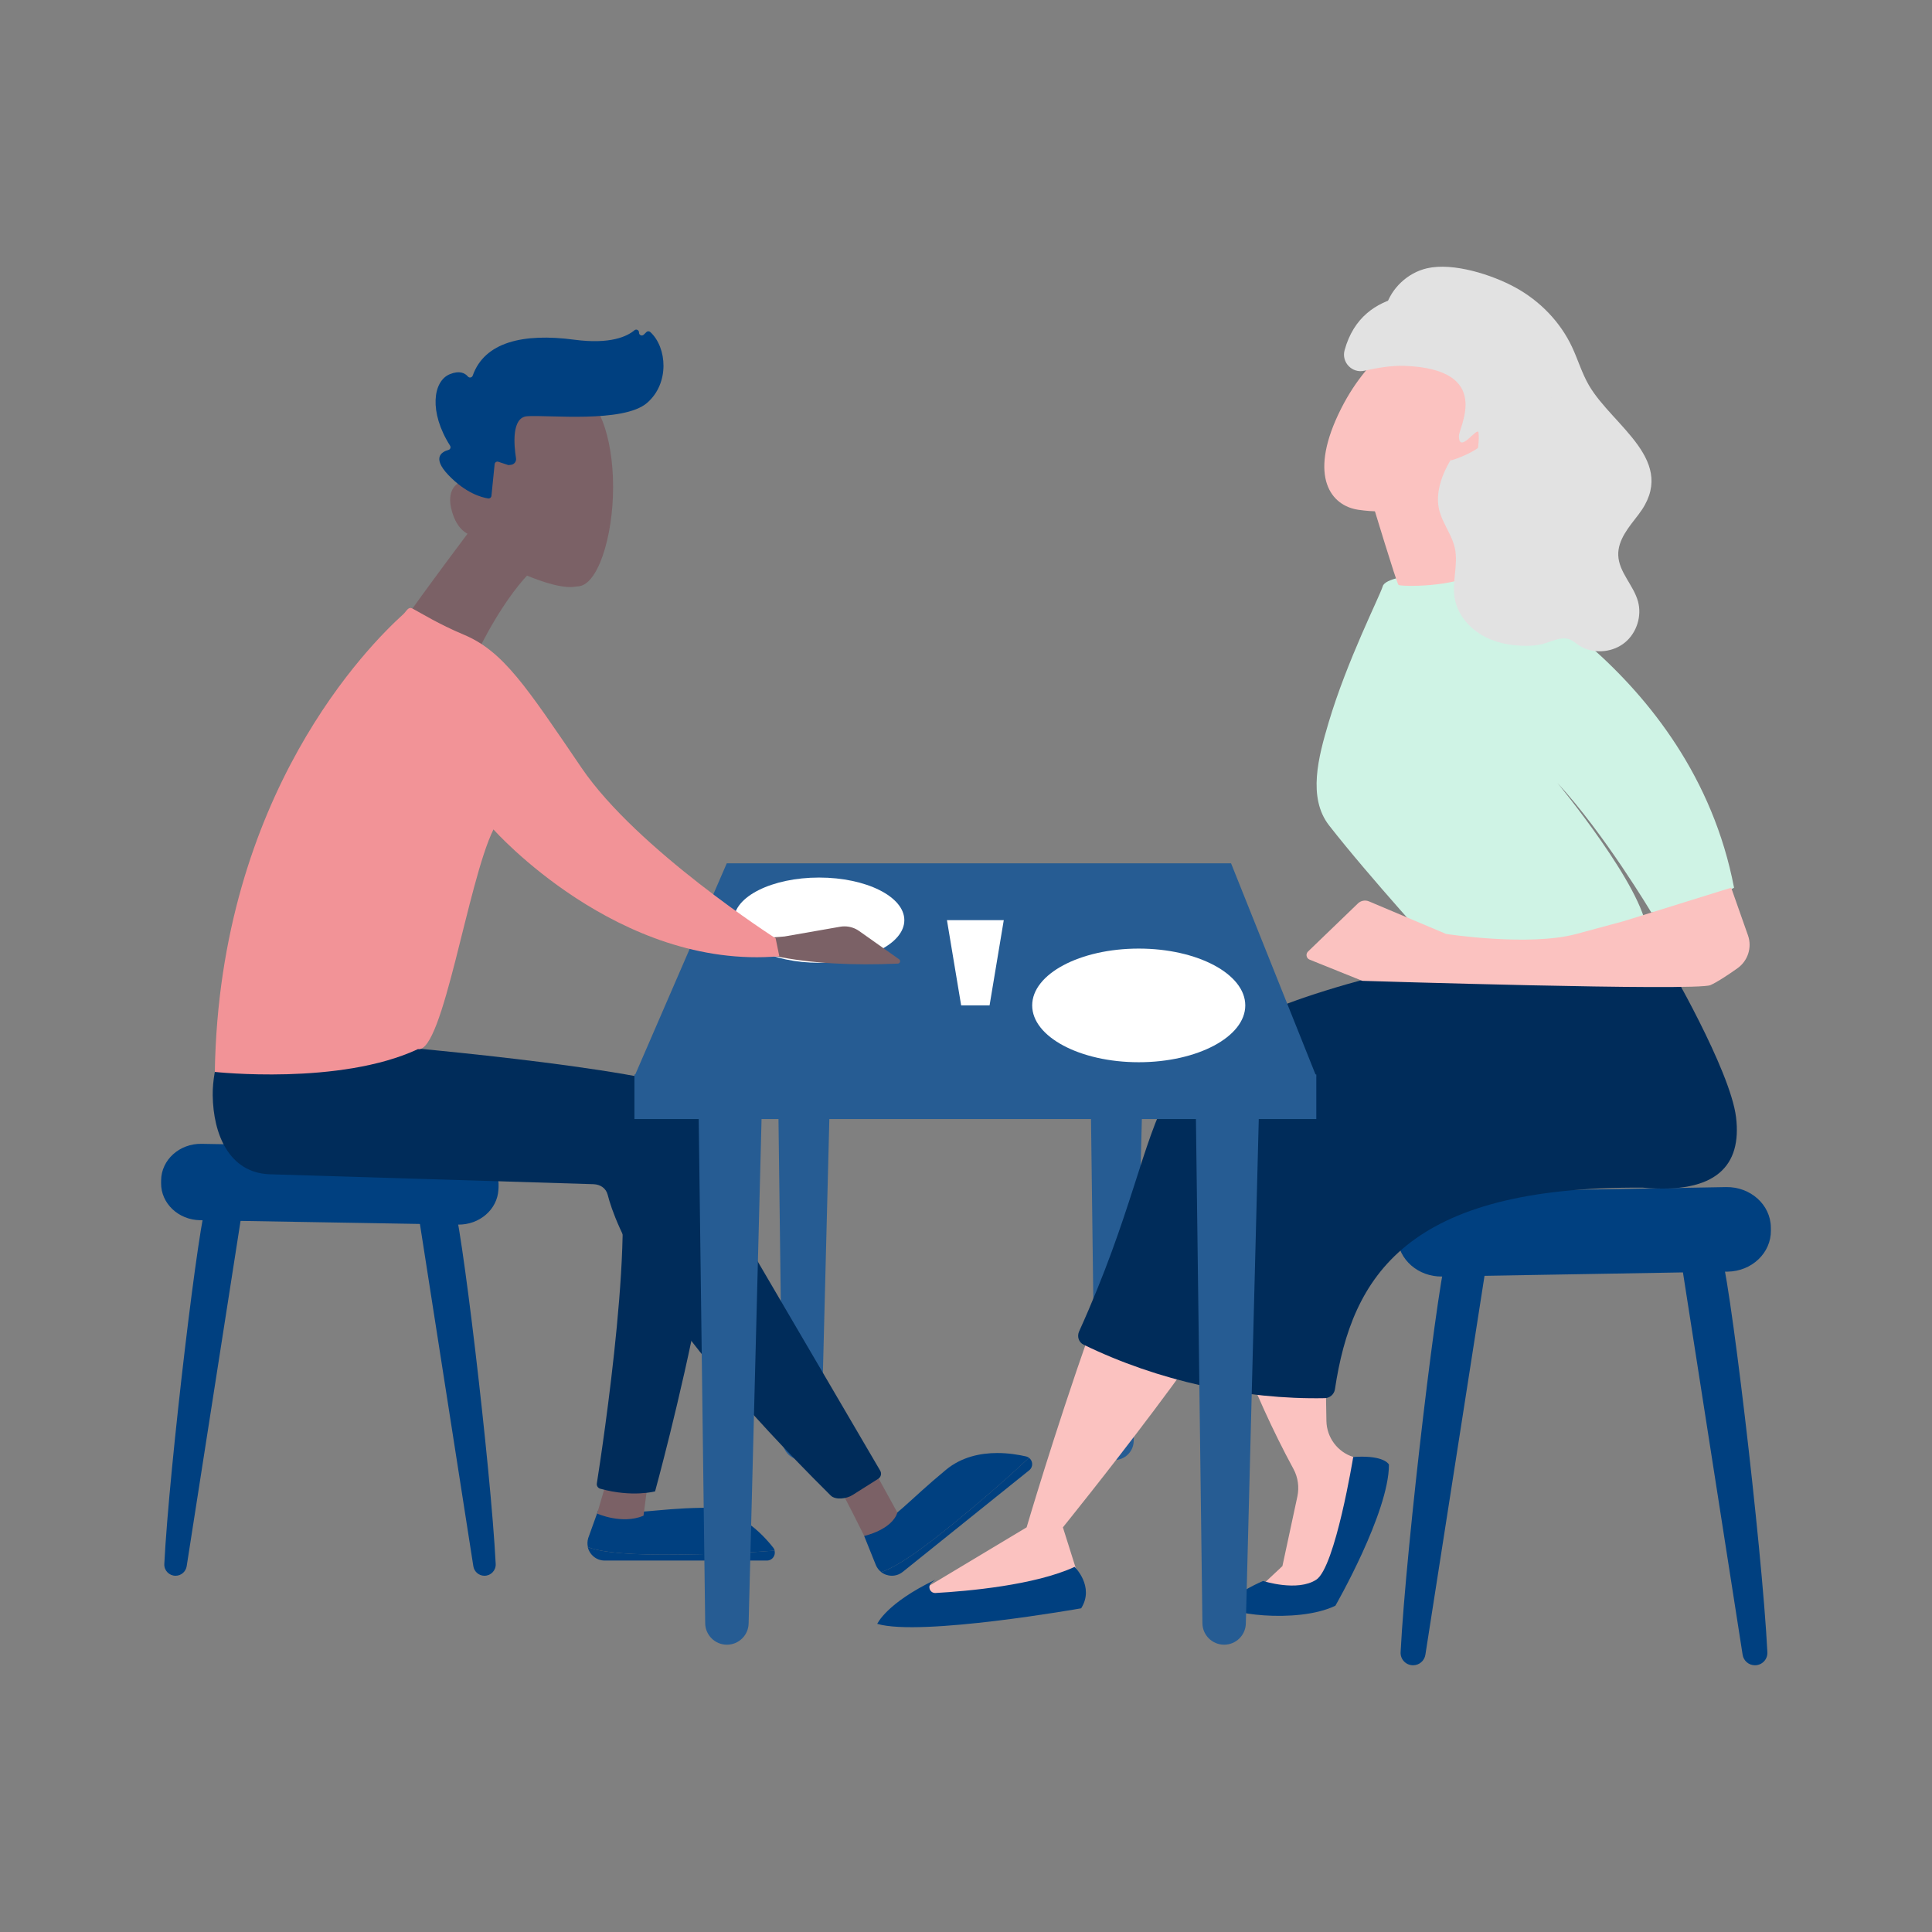 <?xml version="1.0" encoding="utf-8"?>
<!-- Generator: Adobe Illustrator 16.0.3, SVG Export Plug-In . SVG Version: 6.00 Build 0)  -->
<!DOCTYPE svg PUBLIC "-//W3C//DTD SVG 1.1//EN" "http://www.w3.org/Graphics/SVG/1.1/DTD/svg11.dtd">
<svg version="1.1" id="Layer_1" xmlns="http://www.w3.org/2000/svg" xmlns:xlink="http://www.w3.org/1999/xlink" x="0px" y="0px"
	 width="136px" height="136px" viewBox="0 0 136 136" enable-background="new 0 0 136 136" xml:space="preserve">
<rect x="0" y="0" width="136" height="136" fill="#808080" stroke="none"/>
<g>
	<path fill="#004080" d="M17.069,85.073l-3.928,25.178c-0.062,0.388-0.394,0.672-0.783,0.672c-0.453,0-0.815-0.377-0.792-0.83
		c0.336-6.688,2.483-24.795,3.024-25.595L17.069,85.073z"/>
	<g>
		<path fill="#265C93" d="M76.686,69.762c-0.016-1.094,0.867-1.987,1.961-1.987l0,0c1.104,0,1.99,0.909,1.961,2.012l-0.803,31.664
			c-0.02,0.736-0.621,1.324-1.359,1.324l0,0c-0.743,0-1.35-0.599-1.358-1.342L76.686,69.762z"/>
		<path fill="#265C93" d="M54.685,69.762c-0.014-1.094,0.869-1.987,1.962-1.987l0,0c1.103,0,1.989,0.909,1.962,2.012l-0.805,31.664
			c-0.019,0.736-0.621,1.324-1.358,1.324l0,0c-0.743,0-1.349-0.599-1.358-1.342L54.685,69.762z"/>
		<path fill="#004080" d="M118.318,88.607l4.351,27.875c0.065,0.428,0.435,0.742,0.866,0.742c0.502,0,0.902-0.416,0.877-0.918
			c-0.372-7.404-2.75-27.451-3.35-28.338L118.318,88.607z"/>
		<path fill="#004080" d="M104.688,88.607l-4.35,27.875c-0.066,0.428-0.436,0.742-0.867,0.742c-0.502,0-0.902-0.416-0.877-0.918
			c0.373-7.404,2.752-27.451,3.35-28.338L104.688,88.607z"/>
		<path fill="#004080" d="M121.504,83.563l-20.115,0.36c-1.744,0.031-3.115,1.392-3.031,3.007l0.012,0.2
			c0.081,1.548,1.477,2.756,3.146,2.729l20.106-0.344c1.696-0.027,3.052-1.317,3.037-2.892l-0.003-0.22
			C124.643,84.811,123.225,83.532,121.504,83.563z"/>
		<path fill="#FBC2C0" d="M90.584,72.454c0,0-3.318,0.514-7.048,3.008c-0.587,0.394-0.909,1.076-0.821,1.777
			c0.447,3.536,2.283,14.989,8.34,26.174c0.318,0.59,0.41,1.276,0.271,1.933l-1.052,4.896l-1.951,1.829h5.025l3.346-9.055
			l-1.43-0.453c-1.111-0.352-1.871-1.371-1.893-2.535l-0.167-9.713c0.144-4.328-2.653-7.313-2.653-7.313l8.025-0.392L90.584,72.454z
			"/>
		<path fill="#004080" d="M97.773,103.098c0,0-0.241-0.558-1.896-0.558c-0.188,0-0.394,0.008-0.619,0.022
			c0,0-1.266,7.769-2.603,8.639c-1.338,0.869-3.739,0.089-3.739,0.089s-1.886,0.78-2.562,1.664c-0.457,0.601,4.927,1.392,7.646,0.08
			C94.003,113.034,97.773,106.475,97.773,103.098"/>
		<path fill="#FBC2C0" d="M93.268,73.7l-8.619,2.981c-4.703,4.668-12.381,30.834-12.381,30.834l-8.204,4.922
			c3.963,0.928,7.989,0.699,12.081-0.727l-1.324-4.195c0,0,12.625-15.595,13.506-19.192c0.88-3.601,0.599-6.214,0.599-6.214
			s8.599,0.959,8.642,1.033L93.268,73.7z"/>
		<path fill="#004080" d="M76.107,113.214c0.963-1.534-0.461-2.916-0.461-2.916c-2.808,1.293-7.514,1.709-9.789,1.838
			c-0.405,0.023-0.594-0.491-0.271-0.739l0.254-0.194c-3.451,1.653-4.088,3.106-4.088,3.106
			C64.818,115.216,76.107,113.214,76.107,113.214"/>
		<path fill="#002C5A" d="M96.352,68.854c-17.695,4.771-12.94,8.414-20.39,24.869c-0.159,0.351-0.032,0.764,0.313,0.932
			c5.238,2.549,11.274,3.875,16.979,3.766c0.358-0.006,0.661-0.27,0.716-0.623c1.196-7.955,5.026-14.314,21.68-14.195
			c5.211,0.467,6.963-1.59,6.557-4.951c-0.406-3.36-4.9-11.018-4.9-11.018S98.742,68.564,96.352,68.854z"/>
		<path fill="#CFF3E5" d="M115.934,65.58c-0.199-3.073-6.299-10.464-6.299-10.464c3.284,3.545,6.607,9.121,6.607,9.121
			c2.212-0.326,4.193-0.869,5.824-1.746c-2.971-15.536-17.938-22.258-17.938-22.258s-6.469-0.045-6.791,1.034
			c-0.21,0.704-2.515,5.229-3.812,9.597c-0.709,2.392-1.498,5.277,0.037,7.244c2.84,3.639,7.863,9.137,7.863,9.137L115.934,65.58z"
			/>
		<path fill="#FBC2C0" d="M121.863,62.488l-7.549,2.351l-3.342,0.904c-3.341,0.904-9.177,0-9.177,0l-5.424-2.291
			c-0.269-0.113-0.575-0.057-0.783,0.145l-3.511,3.384c-0.182,0.175-0.122,0.477,0.109,0.57l3.709,1.493
			c0,0,23.514,0.735,24.508,0.302c0.486-0.215,1.252-0.725,1.906-1.188c0.734-0.523,1.037-1.468,0.736-2.318L121.863,62.488z"/>
		<path fill="#FBC2C0" d="M101.175,34.15l-4.618,1.086c0.068,0.224,1.758,5.821,1.889,5.938c0.133,0.117,4.005,0.208,5.687-0.94
			L101.175,34.15z"/>
		<path fill="#FBC2C0" d="M103.551,33.279c2.824-2.613,0.238-9.982-3.273-9.982c-0.311,0-0.629,0.058-0.951,0.182
			c0,0-3.049,1.287-5.12,5.691c-2.072,4.404-0.524,6.438,1.42,6.717C97.568,36.167,100.477,36.125,103.551,33.279"/>
		<path fill="#E2E2E2" d="M102.413,38.59c0.245,1.137-0.202,2.327-0.021,3.476c0.172,1.085,0.914,2.031,1.854,2.602
			c0.938,0.57,2.059,0.792,3.156,0.794c0.385,0.001,0.771-0.024,1.145-0.118c0.449-0.113,0.873-0.323,1.332-0.391
			c0.745-0.11,0.951,0.347,1.52,0.624c0.957,0.466,2.181,0.319,2.998-0.359c0.818-0.679,1.189-1.854,0.908-2.879
			c-0.313-1.143-1.342-2.056-1.39-3.24c-0.044-1.091,0.753-2.006,1.419-2.871c2.891-3.757-1.797-6.208-3.484-9.105
			c-0.494-0.848-0.77-1.804-1.187-2.693c-0.833-1.781-2.272-3.252-3.992-4.194c-1.637-0.896-4.368-1.775-6.222-1.35
			c-1.355,0.313-2.508,1.392-2.904,2.726c-0.094,0.312-0.146,0.647-0.068,0.963c0.172,0.686,0.887,1.066,1.527,1.363
			c1.775,0.821,4.646,1.642,5.52,3.594c0.472,1.056-0.088,2.186-0.867,2.93c-1.29,1.232-2.704,3.355-2.389,5.234
			c0.115,0.681,0.484,1.284,0.785,1.91C102.205,37.923,102.339,38.247,102.413,38.59z"/>
		<path fill="#FBC2C0" d="M104.188,29.144c-0.84,0-1.891,1.71-1.891,1.71l-0.158,1.559c0.955-0.286,3.471-1.289,2.668-2.813
			C104.634,29.272,104.419,29.144,104.188,29.144z"/>
		<path fill="#E2E2E2" d="M102.619,20.575c1.779-0.162,5.016,1.457,5.502,3.075c0.484,1.619,1.941,5.988,0.646,7.93
			s-5.289,2.784-5.289,2.784s0.758-2.946,0.597-3.917c-0.074-0.446-1.376,1.567-1.376,0.243c0-0.647,2.428-4.693-3.803-4.936
			c-0.922-0.036-1.988,0.144-2.854,0.343c-0.86,0.198-1.625-0.593-1.392-1.443C95.943,19.959,101.027,20.72,102.619,20.575z"/>
		<path fill="#265C93" d="M92.659,75.773h-48l6.5-15h35.5L92.659,75.773z"/>
		<path fill="#265C93" d="M84.186,78.8c-0.015-1.114,0.885-2.024,2-2.024h0.422c1.125,0,2.027,0.927,2,2.051l-0.91,35.459
			c-0.02,0.829-0.698,1.49-1.527,1.49l0,0c-0.837,0-1.52-0.674-1.529-1.51L84.186,78.8z"/>
		<ellipse fill="#FFFFFF" cx="80.159" cy="70.774" rx="7.5" ry="4"/>
		<ellipse fill="#FFFFFF" cx="57.659" cy="64.774" rx="6" ry="3"/>
		<path fill="#004080" d="M29.39,85.073l3.93,25.178c0.061,0.388,0.393,0.672,0.783,0.672c0.453,0,0.813-0.377,0.791-0.83
			c-0.336-6.688-2.484-24.795-3.024-25.595L29.39,85.073z"/>
		<path fill="#004080" d="M14.191,80.518l18.168,0.325c1.575,0.027,2.813,1.257,2.737,2.716l-0.01,0.182
			c-0.074,1.398-1.332,2.488-2.843,2.463l-18.16-0.309c-1.532-0.025-2.756-1.191-2.743-2.611l0.002-0.197
			C11.356,81.645,12.636,80.489,14.191,80.518z"/>
		<path fill="#004080" d="M41.374,108.904c0.125,0.531,0.598,0.949,1.193,0.949h11.421c0.384,0,0.628-0.369,0.535-0.701
			c-1.302,0.104-4.066,0.283-7.854,0.283C43.441,109.436,42.013,109.158,41.374,108.904z"/>
		<path fill="#004080" d="M54.441,108.958c-0.862-1.101-2.585-2.822-4.928-2.822c-0.022,0-0.044,0-0.067,0.003
			c-3.482,0.049-4.625,0.569-7.332,0.163l-0.709,1.974c-0.064,0.216-0.066,0.432-0.02,0.631c0.639,0.253,2.066,0.529,5.295,0.529
			c3.787,0,6.553-0.179,7.854-0.283C54.517,109.085,54.489,109.02,54.441,108.958"/>
		<path fill="#7B6166" d="M42.818,103.878l-0.784,2.666c0,0,1.736,0.789,3.264,0.154l0.3-2.31L42.818,103.878z"/>
		<path fill="#002C5A" d="M49.35,76.956c-3.965-1.867-23.292-3.445-23.292-3.445l-3.721,4.33l20.926,3.423
			c1.701,3.887-0.871,20.758-1.25,23.163c-0.025,0.164,0.078,0.324,0.24,0.369c2.254,0.625,3.861,0.187,3.861,0.187
			S53.314,78.82,49.35,76.956"/>
		<path fill="#004080" d="M72.451,103.497c0.3-0.24,0.26-0.679-0.02-0.879c-0.949,0.896-2.996,2.766-5.947,5.139
			c-2.517,2.021-3.803,2.701-4.458,2.906c0.427,0.332,1.056,0.36,1.521-0.013L72.451,103.497"/>
		<path fill="#004080" d="M72.24,102.525c-0.545-0.125-1.26-0.242-2.038-0.242c-1.183,0-2.51,0.269-3.615,1.183
			c-2.684,2.22-3.395,3.272-5.758,4.652l0.822,2.042c0.084,0.208,0.217,0.376,0.379,0.503c0.654-0.205,1.941-0.886,4.457-2.906
			c2.953-2.373,4.998-4.241,5.947-5.139C72.377,102.577,72.314,102.544,72.24,102.525"/>
		<path fill="#7B6166" d="M61.425,103.305l-2.51,1.141c0.18,0.162,1.92,3.674,1.92,3.674s1.939-0.419,2.334-1.645L61.425,103.305z"
			/>
		<path fill="#002C5A" d="M15.862,72.828c0,0-0.915,2.251-0.889,4.265c0.035,2.785,1.17,5.429,3.951,5.566l22.859,0.7
			c0.482,0.021,0.873,0.279,0.994,0.746c0.537,2.076,2.869,8.441,15.697,21.168c0.342,0.338,1.118,0.23,1.524-0.024l1.826-1.153
			c0.192-0.121,0.253-0.373,0.138-0.568L48.661,80.809c-0.699-1.152-1.822-1.984-3.129-2.318l-19.475-4.979L15.862,72.828z"/>
		<path fill="#7B6166" d="M34.3,35.722c0,0-4.533,5.992-6.371,8.683l5.742,1.383c0,0,1.817-3.852,4.014-5.858L34.3,35.722z"/>
		<path fill="#7B6166" d="M36.502,26.433c-0.172,0-0.344,0.008-0.516,0.023c-0.755,0.069-1.953,0.328-2.479,0.934
			c-0.719,0.825,0.188,0.795,0.773,1.36c1.006,0.969-0.861,2.747-0.773,4.024c0.164,2.4,2.033,4.703,2.191,7.104
			c0,0,5.451,2.824,5.635,0.583c0.184-2.241,0.365-4.481,0.539-6.723c0.094-1.194,0.238-2.304,0.143-3.295
			c-0.131-1.34-0.705-2.462-2.455-3.279C38.603,26.718,37.556,26.433,36.502,26.433z"/>
		<path fill="#7B6166" d="M40.659,27.774c1.381,0,2.5,2.91,2.5,6.5c0,3.59-1.119,7-2.5,7c-1.381,0-3-3.41-3-7
			C37.659,30.684,39.278,27.774,40.659,27.774z"/>
		<path fill="#7B6166" d="M33.849,34.03c-0.275-0.14-0.573-0.212-0.857-0.212c-0.873,0-1.614,0.682-1.173,2.198
			c0.728,2.5,2.761,1.61,2.761,1.61S34.97,34.598,33.849,34.03"/>
		<path fill="#004080" d="M35.078,32.505c-0.12-0.039-0.246,0.043-0.259,0.17l-0.225,2.234c-0.013,0.114-0.115,0.195-0.227,0.178
			c-0.451-0.068-1.582-0.365-2.807-1.651c-1.184-1.244-0.439-1.643,0.013-1.765c0.128-0.035,0.179-0.188,0.108-0.3
			c-1.5-2.362-1.209-4.544-0.015-5.031c0.687-0.28,1.066-0.076,1.267,0.161c0.103,0.121,0.289,0.088,0.343-0.061
			c0.832-2.354,3.539-3.007,7.153-2.527c2.544,0.338,3.725-0.237,4.231-0.664c0.131-0.11,0.328-0.012,0.322,0.159
			c-0.007,0.179,0.206,0.274,0.335,0.149l0.187-0.182c0.077-0.075,0.196-0.073,0.276,0c1.176,1.084,1.369,3.605-0.231,4.987
			c-1.666,1.437-7.01,0.829-8.444,0.938c-1.114,0.085-0.922,2.071-0.781,2.957c0.037,0.229-0.128,0.44-0.357,0.464l-0.18,0.019
			L35.078,32.505z"/>
		<path fill="#7B6166" d="M60.482,65.54c-0.306-0.217-0.667-0.33-1.036-0.33c-0.103,0-0.206,0.009-0.309,0.027l-3.91,0.684
			l-1.377,0.107l0.67,1.267c2.634,0.542,5.563,0.671,8.68,0.537c0.16-0.007,0.221-0.213,0.09-0.306L60.482,65.54"/>
		<path fill="#F29397" d="M28.374,43.251c0.252-0.228,0.357-0.573,0.659-0.415c0.55,0.29,1.866,1.11,3.603,1.836
			c2.789,1.166,4.391,3.632,8.305,9.385C44.854,59.81,54.6,66.054,54.6,66.054l0.259,1.26c-11.33,0.991-20.123-8.929-20.123-8.929
			c-1.816,3.686-3.553,15.771-5.316,15.467c-5.505,2.572-14.299,1.604-14.299,1.604C15.446,55.861,26.048,45.353,28.374,43.251z"/>
		<path fill="#265C93" d="M49.185,78.8c-0.014-1.114,0.886-2.024,2-2.024h0.423c1.124,0,2.028,0.927,1.999,2.051l-0.909,35.459
			c-0.021,0.829-0.699,1.49-1.528,1.49l0,0c-0.837,0-1.519-0.674-1.529-1.51L49.185,78.8z"/>
		<rect x="44.659" y="75.634" fill="#265C93" width="48" height="3.14"/>
		<path fill="#FFFFFF" d="M69.659,70.773h-2l-1-6h4L69.659,70.773z"/>
	</g>
</g>
</svg>
